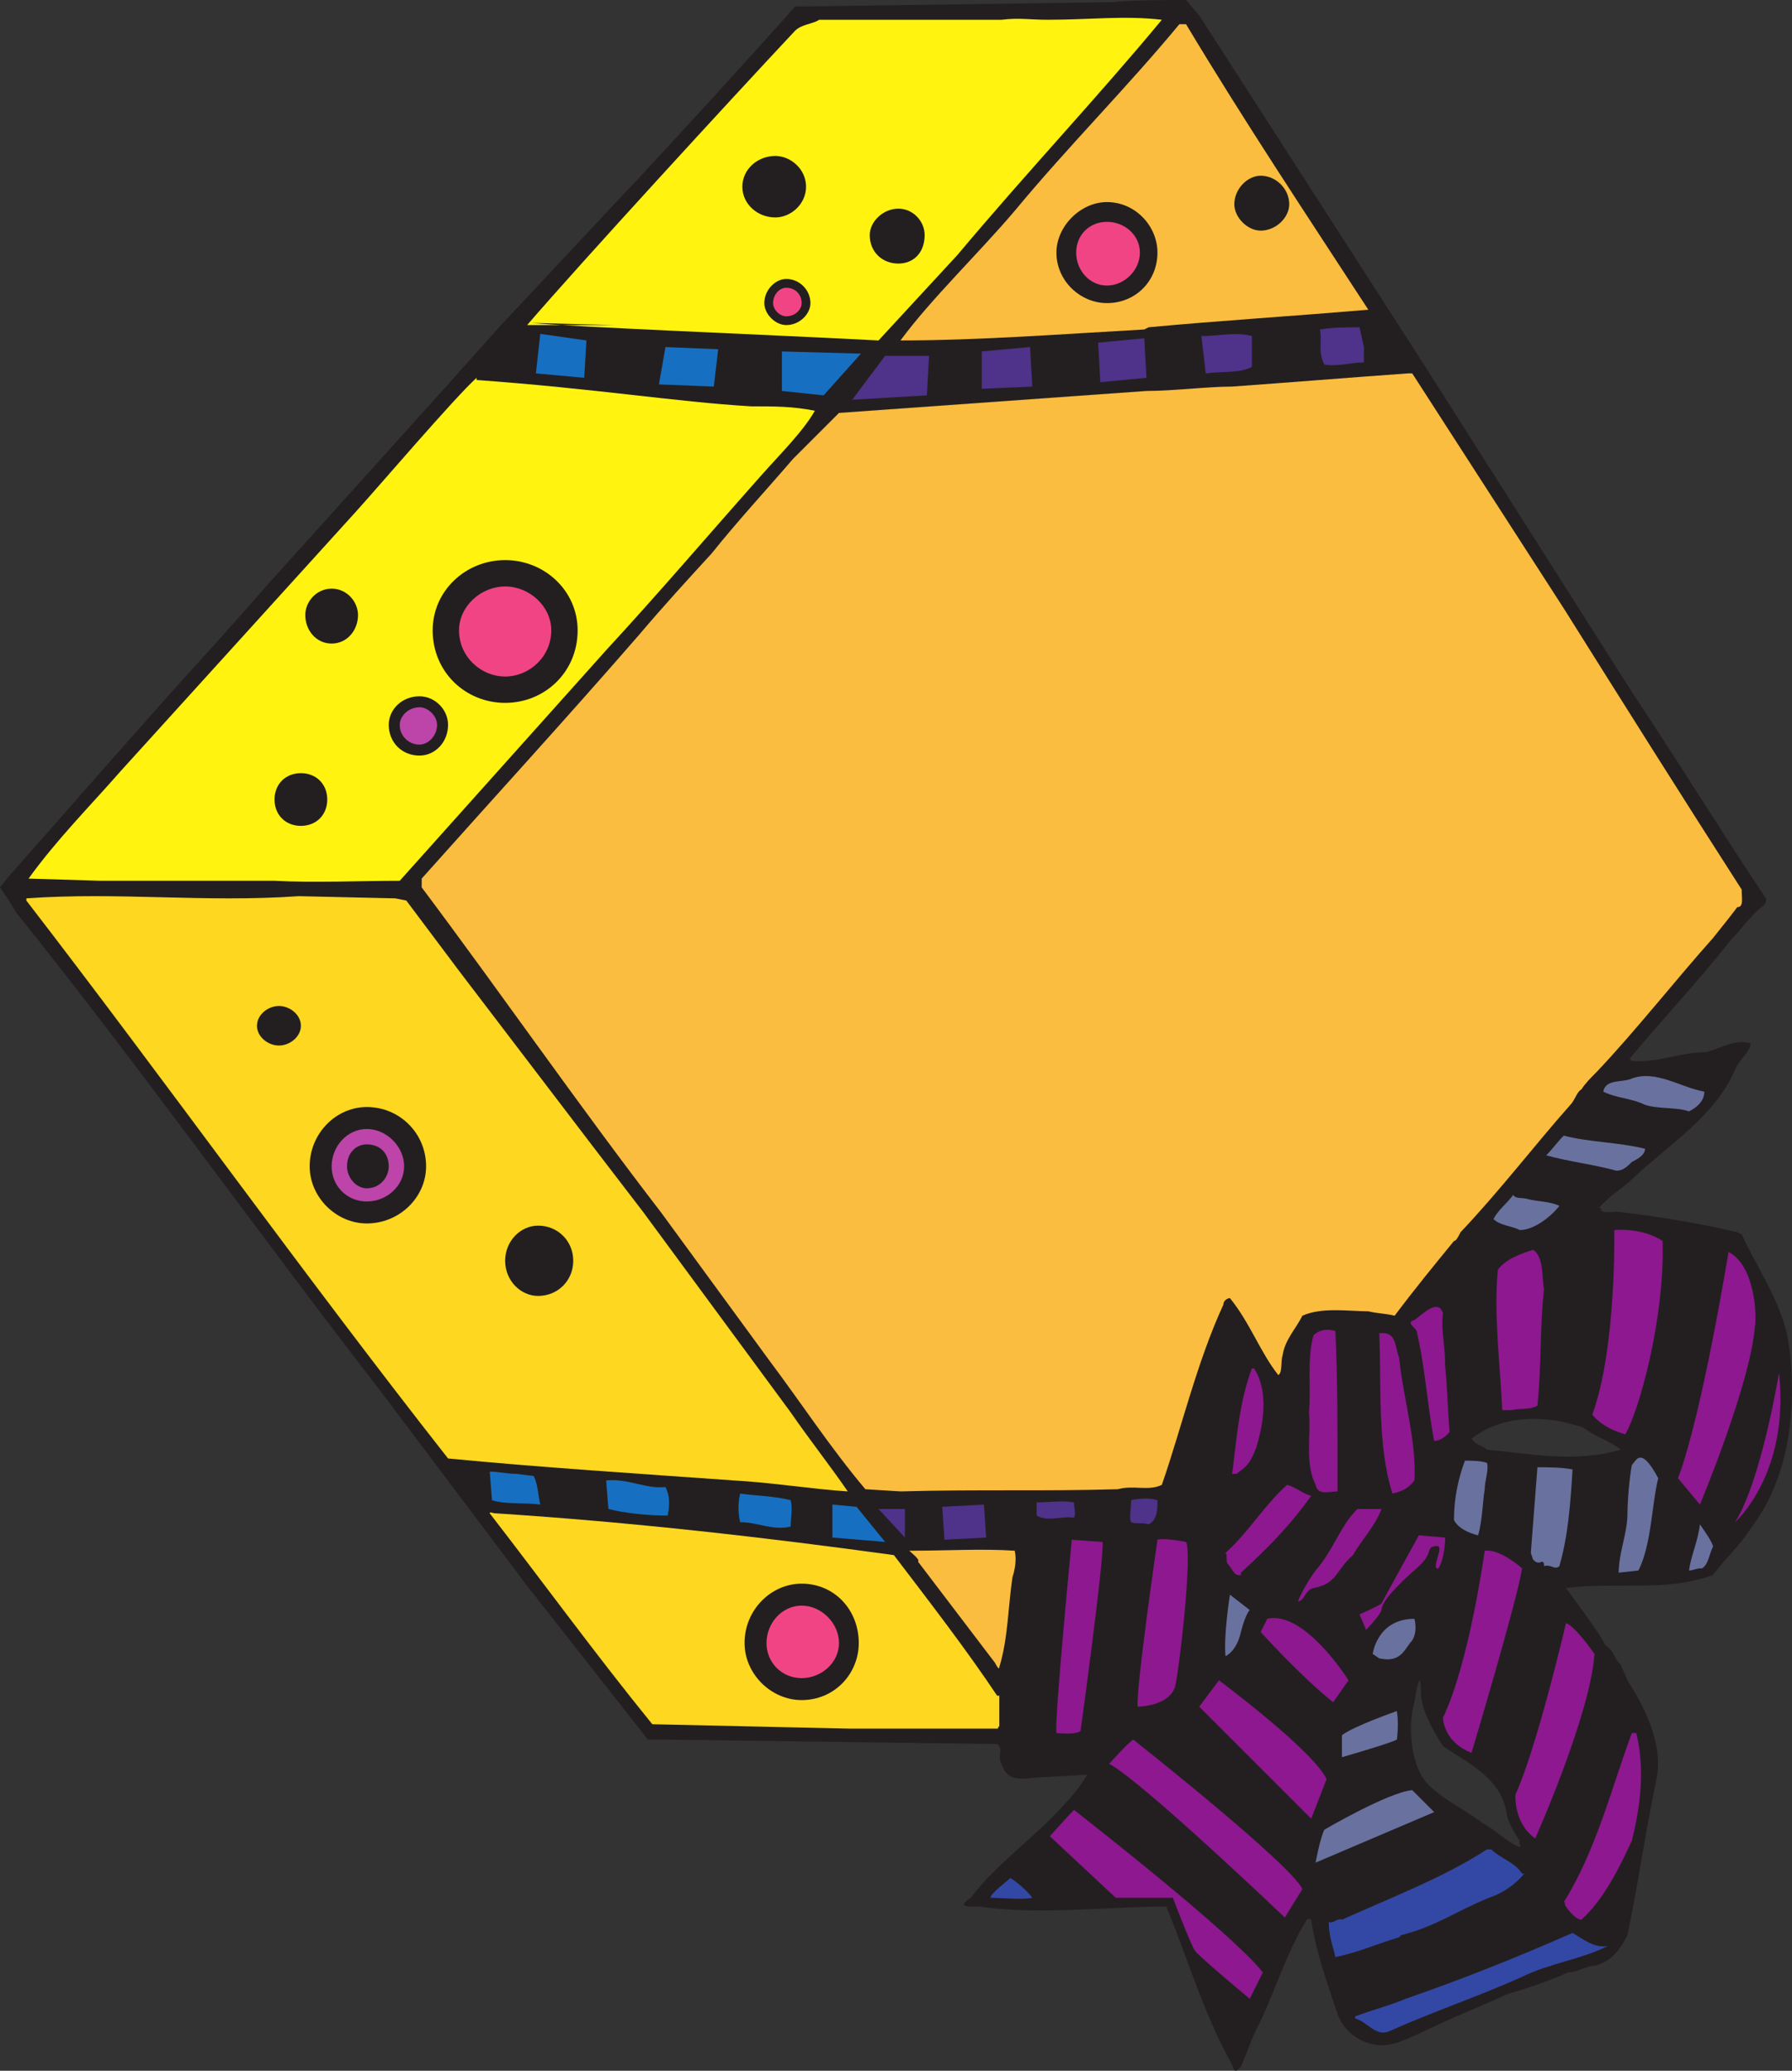 <svg xmlns="http://www.w3.org/2000/svg" width="611.934" height="707.063"><rect width="100%" height="100%" fill="#333333" stroke="none"/><path fill="#231f20" fill-rule="evenodd" d="m153 131.25 18.75-21c3-3 42.75-45.75 45.75-48.75 18.75-20.25 36-39 54-59.25l108-1.5C387 0 397.5 0 405 0l4.5 5.25 77.25 120 70.5 111c15 22.5 30.75 48 45.75 70.5 0 0 .75 1.5-1.5 3-3.75 3-6.75 7.5-10.5 11.25-10.5 13.5-24 27.75-34.5 40.5l.75.75c9 .75 16.5-3 25.5-3 5.25-1.5 9.75-4.5 15-3 0 3-3.75 5.25-5.25 9C585.75 381 570 390.75 558 402c-3.75 3.75-8.25 6-12 10.5h1.5c-.75 0-.75 0-.75.75 1.5 1.5 4.5 0 7.5.75 12.75 1.5 26.25 3.75 39 6.75l1.5.75c6 12.75 12.75 21.75 15.75 35.25l.75 5.25c2.25 21-.75 43.5-13.5 60-3.75 6-9 10.5-12.75 15.75-15.75 6-33 2.25-50.25 4.5 0 0 11.25 15 13.5 19.5 3.75 3 2.25 3.75 5.25 6.75l2.25 5.25c5.25 8.25 12.75 21.75 9.75 34.5-3.75 18-6 34.5-9.75 52.5-2.25 4.5-5.25 9-11.25 10.5-3 0-6 2.25-9 2.25-6.75 3-13.5 5.25-21 7.5-9.75 4.5-19.5 8.25-28.5 12.75-5.25 2.25-10.5 5.25-15.75 4.5-6-.75-11.25-4.5-13.5-10.5-3.75-11.25-7.5-21.75-9-32.25-.75-.75-1.5 0-1.5 0-7.5 12-11.25 26.25-18 39l-4.5 11.25c-1.5 1.5-2.25 2.25-3-.75-9.75-17.25-15-36-22.5-54-20.25 0-43.5 3-63.75 0h-3c-5.25 0 0-3 0-3 9-12 22.5-21 32.25-32.25 4.5-4.5 7.5-9.75 7.5-9.75l-13.5.75c-6.75 0-13.5 3-15.75-4.5-1.5-2.25.75-5.25-1.5-6.75l-114-1.5h-5.25L180 541.5l-50.25-66.75C88.5 421.5 48 364.5 5.25 311.25c-1.5-3-3.75-6-5.25-8.25l3-3.75c23.25-26.25 47.25-54 71.25-80.25 6-6.75 12-13.5 17.25-19.5l61.5-68.25m349.5 360c1.5 2.25 3.75 2.25 5.25 3.75 15.75 1.5 30 4.5 45.75 0-3.75-3-9-4.5-12.75-7.5C528 483 513 483 502.5 491.25m-19.5 90c-2.25 7.5-1.5 20.25 3.75 27 5.25 6 12.75 9 19.5 14.25 4.5 2.25 7.5 6 12.75 8.25.75 0-.75-1.5 0-2.25-2.25-3-3.75-6-4.5-9-1.5-12-12.75-17.25-21.75-23.25-3.75-6-6.75-11.25-7.5-17.25 0-12.75-2.25 2.25-2.25 2.25"/><path fill="#fff30f" fill-rule="evenodd" d="M180 111c18.75-21.75 69-76.5 91.5-100.5 2.25-2.25 6-2.25 8.25-3.75H342c6-.75 9.75 0 15.75 0 14.25 0 26.25-1.5 39 0C375 33 350.25 59.25 327 87l-27 29.25c-43.5-2.25-102.75-4.5-118.5-6l28.5.75h-30"/><path fill="#fbbd3f" fill-rule="evenodd" d="M405 8.25c20.25 33.75 41.25 65.25 62.25 97.5-26.25 2.25-51 3.75-75 6l-1.5.75c-27 1.5-56.25 3.75-83.25 3.75C318 102 333.75 87 346.5 72c18-21.75 38.25-42 56.25-63.75H405"/><path fill="#4f328a" fill-rule="evenodd" d="M465.75 118.5v5.25c-4.5 0-9 1.5-13.5.75-2.25-4.5-.75-7.5-1.5-12 4.5-.75 9-.75 13.5-.75l1.5 6.75m-38.25-3.75v10.5c-3.75 2.25-10.5 1.5-15.75 2.25l-1.5-12.75c6 0 12-1.5 17.25 0"/><path fill="#fbbd3f" fill-rule="evenodd" d="M307.5 509.25c27-.75 48.75 0 74.25-.75 5.25-1.5 10.5.75 15-1.5 6.75-19.5 12-42 21-61.5 0-1.5 1.5-2.25 2.25-2.25 6.75 8.25 10.5 18.75 16.5 26.25 1.5-.75.75-4.5 1.5-6.75.75-5.25 4.5-9 6.75-13.5 6.75-3 15.75-1.5 22.5-1.5 3 .75 6 .75 9 1.5 6.75-9 13.5-17.25 20.25-25.5.75 0 1.5-1.5 2.25-3 13.5-14.25 25.5-30 37.5-43.5 1.5-1.5 2.25-4.5 3.75-5.25 1.5-2.25 3-3.75 5.25-6 13.5-14.25 27-31.5 39.75-45.75 3-3.75 6-7.5 8.25-10.5 2.25 0 1.5-3 1.5-6-20.25-31.5-40.5-63.75-60.75-96l-51.75-80.25h-1.5c-21 1.5-39 3-60 4.5-8.25 0-20.25 1.5-29.25 1.5l-105 7.5-15.75 15.75c-9 10.5-18.75 21-27.75 32.25-8.25 9-16.5 18-24.75 27.75-24.75 28.5-49.5 55.5-74.25 83.25v3c27 36 54 75 81.75 111l36.75 50.25c11.25 15 21 30 33 44.25l12 .75"/><path fill="#fff30f" fill-rule="evenodd" d="M162.75 129c-7.5 6.75-33.75 37.5-41.25 45.75l-80.25 88.5c-10.5 12-21.75 23.25-31.5 36.75l24.75.75h59.25c13.5.75 29.25 0 42.75 0L207 222c18-19.5 35.25-39.75 53.25-60 6-6.75 14.25-15 18-21.75-7.5-1.5-13.5-1.5-21.75-1.5-25.5-1.5-52.5-6-93.75-9V129"/><path fill="#fdd720" fill-rule="evenodd" d="m138.75 307.5 18 24 45.75 60 17.25 22.5L270 482.25c6.75 9.75 12.75 17.25 19.5 27-12-.75-25.5-3-39-3.75-31.5-2.25-66.75-4.5-97.5-7.5-49.5-63-96-128.25-144-190.5v-.75c31.5-2.25 60.75 1.5 93-.75l33 .75 3.75.75"/><path fill="#69719f" fill-rule="evenodd" d="M582 372.75c0 3-2.25 5.25-5.25 6.75-3.75-1.5-10.5-.75-15-2.25-4.5-2.25-9.75-2.25-14.25-4.5.75-4.5 6.75-3 9.75-4.5 8.25-3 16.5 3 24.75 4.5m-20.25 19.5c0 2.25-3 3.75-4.5 4.5-1.5 1.5-3 3-5.25 3-8.25-2.25-15.75-3-24-5.25 2.25-2.25 3.75-4.5 6-6.75 8.25 2.25 18.75 2.25 27.75 4.5M522 409.5c3 .75 7.5.75 10.5 2.25-2.25 3-8.25 8.25-13.5 8.25-3-1.5-6.75-1.5-9-3.75 1.5-3 4.5-5.25 6.75-8.25.75 1.5 3 .75 5.25 1.5"/><path fill="#8d188f" fill-rule="evenodd" d="M527.25 440.25c-1.5 13.5-.75 24.75-2.25 39.75-3 1.5-5.25.75-9 1.5h-3c-.75-15.75-3-33-1.5-48 3-3.75 7.5-5.25 12-6.75 3.75 2.25 3 9.75 3.75 13.5m-34.5 8.25c-.75 5.25.75 10.5.75 18 .75 7.5.75 12.75 1.5 22.5-1.5 1.5-3 3-5.25 3-2.25-11.25-3-24.75-6-37.5-.75-1.5-3.75-3-.75-3.75 3-2.25 8.25-7.5 9.75-2.25m-36.75 6c.75 15 .75 32.25.75 49.5v5.25c-3 0-6.75 1.5-7.5-2.25-3.75-7.5-1.5-16.5-2.25-24.75.75-8.25-.75-18 1.5-26.25 2.25-2.25 5.25-2.25 7.5-1.5m21.75 9c1.5 14.25 6 28.5 5.25 42-2.25 3-4.5 3.75-7.5 4.5-5.25-16.5-3.75-36.75-4.5-54.75 6-.75 5.25 4.5 6.75 8.25m-49.5 3.75c5.25 8.25 3 19.5.75 27-2.25 6-3.75 6.75-6.75 9h-1.5c1.5-11.25 2.25-24 6.75-36h.75"/><path fill="#69719f" fill-rule="evenodd" d="M507.75 499.5c.75 2.25-.75 6-.75 9-.75 4.5-.75 10.5-2.25 15.75-3-.75-6.75-2.25-8.25-5.25 0-7.5 1.5-14.25 3.75-20.25 2.25 0 5.25 0 7.5.75m29.25 2.25c-.75 12-1.5 22.5-4.5 33-1.5 1.5-3-.75-5.25 0 0-.75 0-1.5-.75-1.5-1.5.75-2.25 0-3-.75l-.75-2.25L525 501c3.75 0 8.25 0 12 .75"/><path fill="#176fc1" fill-rule="evenodd" d="M182.25 504c1.5 3 1.5 6.75 2.25 9.75-5.25-.75-12 0-16.5-1.5l-.75-9.75c3 0 6 .75 9 .75l6 .75"/><path fill="#69719f" fill-rule="evenodd" d="M566.25 504.75c-2.25 9-2.25 22.5-6.75 31.5l-6.75.75c0-6.75 3-13.5 3-20.25 0-4.5.75-12.75 1.5-16.5 1.5-1.5 3-6.75 9 4.5"/><path fill="#176fc1" fill-rule="evenodd" d="M227.25 507.75c1.5 3 1.5 6 .75 9.75-6.75 0-14.25-.75-20.25-2.25l-.75-9.75c7.5-.75 13.5 3 20.25 2.25"/><path fill="#8d188f" fill-rule="evenodd" d="M447.75 510.75c-7.5 10.5-15 18-24 26.25v.75c-2.25.75-3-2.25-4.5-3.75-.75-.75 0-3-.75-3.75 8.25-7.5 12.75-15.75 21-23.25 3 .75 5.25 3 8.25 3.75"/><path fill="#176fc1" fill-rule="evenodd" d="M270 512.25c.75 3 0 6 0 9-6 1.5-11.25-1.5-17.25-1.5-.75-3-.75-6.75 0-9.75 5.25.75 11.25.75 17.25 2.25"/><path fill="#4f328a" fill-rule="evenodd" d="M395.25 512.25c0 3 0 6.75-3 8.25-2.25-.75-4.5 0-6-.75-.75-1.5 0-4.5 0-7.5 3-.75 6.75-.75 9 0m-28.5.75c0 2.25.75 3.75 0 5.25-3.75-.75-9 1.5-12.75-.75V513c4.5 0 8.25-.75 12.75 0"/><path fill="#8d188f" fill-rule="evenodd" d="M471.75 515.25c-2.25 6-6.75 10.5-9.75 15.75-6 5.25-5.25 9.75-13.5 11.25-3 .75-3 4.5-5.25 4.5.75-2.25 3.75-7.5 6-10.5 6-6.75 8.25-15 14.25-21h8.25"/><path fill="#fdd720" fill-rule="evenodd" d="M305.25 531c12 15.75 24.75 32.25 35.25 48h.75v10.5c-.75 0 0 .75-.75.75h-50.25l-67.5-1.5c-19.5-24-37.5-48.75-55.5-72 0-.75.75 0 2.25 0 46.5 3 92.25 8.25 135.75 14.25"/><path fill="#69719f" fill-rule="evenodd" d="M585 528c-1.5 3-1.5 6-3.75 7.5-2.25 0-3 .75-4.5.75.75-5.25 3-9.75 3.75-15.75 1.5 2.25 3.75 5.25 4.5 7.5"/><path fill="#fbbd3f" fill-rule="evenodd" d="M341.25 569.25c3-9.75 3-21 4.5-30.75.75-2.25 1.5-6 .75-9-11.25-.75-22.5 0-36 0 .75.75 3.75 3 3 3.75l26.25 34.5s1.5 3 1.5 1.5"/><path fill="#8d188f" fill-rule="evenodd" d="M558.75 591.75c3 12 1.5 24.75-1.5 36.75-4.5 9.75-9.75 20.25-17.25 27-1.5 0-3.75-2.25-5.25-4.5-.75-.75 0-1.5-.75-1.5 11.25-18 16.5-39.75 23.25-57.75h1.5"/><path fill="#3348a5" fill-rule="evenodd" d="M509.25 631.5c3 3 8.25 4.5 10.5 8.25h.75c-3 3.75-7.5 6.75-12 8.25-11.25 4.5-18 9.75-30 12.75l-.75.75c-7.5 2.25-14.25 5.25-21.75 6.75-.75-3.75-2.25-6.75-2.25-12 1.5.75 3-1.5 4.5-.75 16.5-7.5 34.5-14.25 49.5-24h1.5M352.5 648c-3 .75-11.25 0-14.25 0 0-1.5 5.25-5.25 6.75-6.75 1.5.75 6 4.5 7.5 6.75M549 664.5c-9 4.5-20.25 6-29.25 10.5-15 6.75-30.75 12-45.75 18.75-4.5 1.5-7.5-3.75-11.25-4.5v-.75c6-2.25 12-3.75 17.25-6 19.5-6.75 38.25-14.25 57-22.5 3.75 2.25 7.5 5.25 12 4.5"/><path fill="#231f20" fill-rule="evenodd" d="M113.25 219.75c5.25 0 9-4.5 9-9.75 0-4.5-3.75-9-9-9s-9 4.5-9 9c0 5.25 3.75 9.75 9 9.75M172.5 240c13.5 0 24.75-10.5 24.75-24.75 0-13.5-11.25-24-24.75-24s-24.75 10.5-24.75 24C147.75 229.5 159 240 172.5 240"/><path fill="#f14485" fill-rule="evenodd" d="M172.5 231c8.25 0 15.75-6.75 15.75-15.75 0-8.25-7.5-15-15.75-15s-15.75 6.75-15.75 15c0 9 7.5 15.75 15.75 15.75"/><path fill="#231f20" fill-rule="evenodd" d="M143.25 258c5.25 0 9.75-4.5 9.75-10.5 0-5.25-4.5-9.75-9.75-9.75-6 0-10.5 4.5-10.5 9.75 0 6 4.5 10.5 10.5 10.5"/><path fill="#bd44a9" fill-rule="evenodd" d="M143.25 254.25c3 0 6-3 6-6.75 0-3-3-6-6-6-3.75 0-6.75 3-6.75 6 0 3.75 3 6.75 6.75 6.75"/><path fill="#231f20" fill-rule="evenodd" d="M102.75 282c5.25 0 9-3.75 9-9s-3.75-9-9-9-9 3.75-9 9 3.75 9 9 9m-7.5 75c3.75 0 7.5-3 7.5-6.75s-3.75-6.75-7.5-6.75-7.5 3-7.5 6.75 3.75 6.75 7.5 6.75m30 60.75c11.25 0 20.25-9 20.25-19.5 0-11.25-9-20.25-20.25-20.25-10.5 0-19.5 9-19.5 20.25 0 10.5 9 19.5 19.5 19.5"/><path fill="#bd44a9" fill-rule="evenodd" d="M125.25 410.25c6.75 0 12.75-5.25 12.75-12s-6-12.75-12.75-12.75-12 6-12 12.75 5.25 12 12 12"/><path fill="#231f20" fill-rule="evenodd" d="M125.25 405.75c4.5 0 7.5-3.75 7.5-7.5 0-4.5-3-7.5-7.5-7.5-3.75 0-6.75 3-6.75 7.5 0 3.75 3 7.5 6.75 7.5m58.5 36.75c6.75 0 12-5.25 12-12s-5.25-12-12-12c-6 0-11.25 5.25-11.25 12s5.25 12 11.25 12m90 138c11.25 0 19.5-9 19.5-19.5 0-11.25-8.25-20.25-19.5-20.25-10.5 0-19.5 9-19.5 20.25 0 10.5 9 19.5 19.5 19.5"/><path fill="#f14485" fill-rule="evenodd" d="M273.75 573c6.75 0 12.75-5.25 12.75-12s-6-12.75-12.75-12.75-12 6-12 12.75 5.25 12 12 12"/><path fill="#231f20" fill-rule="evenodd" d="M378 103.5c9.75 0 17.25-7.5 17.25-17.25 0-9-7.5-17.25-17.25-17.25-9 0-17.25 8.25-17.25 17.25 0 9.75 8.25 17.25 17.25 17.25"/><path fill="#f14485" fill-rule="evenodd" d="M378 97.5c6 0 11.25-5.25 11.25-11.25S384 75.75 378 75.75s-10.5 4.5-10.5 10.5S372 97.5 378 97.5"/><path fill="#231f20" fill-rule="evenodd" d="M430.5 78.75c5.25 0 9.75-4.5 9.75-9 0-5.25-4.5-9.75-9.75-9.75-4.5 0-9 4.5-9 9.75 0 4.5 4.5 9 9 9M306.75 90c5.25 0 9-3.75 9-9.75 0-4.5-3.75-9-9-9s-9.75 4.5-9.75 9c0 6 4.5 9.75 9.75 9.75m-38.25 21c4.5 0 8.25-3.75 8.25-7.5 0-4.5-3.75-8.25-8.25-8.25-3.75 0-7.5 3.75-7.5 8.25 0 3.75 3.75 7.5 7.5 7.5"/><path fill="#f14485" fill-rule="evenodd" d="M268.5 108c3 0 5.25-2.25 5.25-4.5 0-3-2.25-5.25-5.25-5.25-2.25 0-4.5 2.25-4.5 5.25 0 2.25 2.25 4.5 4.5 4.5"/><path fill="#231f20" fill-rule="evenodd" d="M264.75 74.25c5.25 0 10.5-4.5 10.5-10.5s-5.25-10.5-10.5-10.5c-6 0-11.25 4.5-11.25 10.5s5.25 10.5 11.25 10.5"/><path fill="#8d188f" fill-rule="evenodd" d="M607.5 468.75s-6 36.75-15 51c0 0 18.75-16.5 15-51m-17.25-41.25s-9 55.5-17.25 77.25l7.5 9s17.25-41.25 18.75-60.75c.75-3.75 0-21-9-25.5m-39-7.5s.75 40.5-7.5 63c0 0 3 4.5 11.25 6.75 4.5-7.5 13.5-39 12.75-66 0 0-6-4.5-16.5-3.75M387 594s53.25 42 57.75 51l-6 9.75s-48.75-46.5-60-52.5c0 0 6.75-7.5 8.25-8.25m-20.25 24s54 42 64.5 55.5l-4.5 9s-18-15-18.75-16.5c-1.5-2.25-7.5-18-7.5-18H381l-22.5-21s6-6.75 8.25-9"/><path fill="#69719f" fill-rule="evenodd" d="M452.25 624.75s21.75-12.75 30-13.5l7.5 7.5-40.5 17.25s1.5-8.25 3-11.25"/><path fill="#8d188f" fill-rule="evenodd" d="M416.25 573.75s32.25 24 36.75 33.75l-5.25 13.5-38.25-38.25 6.75-9m-50.25-48s-6 61.5-5.25 66c0 0 6.75.75 8.25-.75 0 0 8.25-60 7.5-64.5l-10.5-.75m29.25 0s-7.5 51.75-6.75 57c0 0 10.5 0 12.75-6.75 1.5-6 6-45.75 3.75-49.5 0 0-7.5-1.5-9.75-.75M507 529.5s-5.25 38.25-14.25 57c0 0 0 8.25 9.75 12 0 0 15.75-52.5 17.25-63 0 0-7.5-6.75-12.75-6m27.75 24.75s-9.75 42-17.25 58.5c0 0-.75 9.75 6.75 15 0 0 18.75-42 20.25-63 0 0-6.75-9.75-9.75-10.5"/><path fill="#69719f" fill-rule="evenodd" d="M477 584.25s-15 5.25-18.75 8.25v7.5s15.75-4.5 18.75-6c0 0 .75-5.25 0-9.75"/><path fill="#8d188f" fill-rule="evenodd" d="M430.5 557.25s13.5 15 24.75 24l5.25-7.5s-15-24-27.75-21l-2.25 4.5m33.75-6s6.75-3 7.5-3.75c.75-1.5 12.75-23.25 12.75-23.25l9 .75s0 6.75-2.25 10.5c0 0-1.5.75-.75-2.25s2.25-6-.75-5.25 0 2.25-6 7.5-12 11.25-12 14.25c-.75 2.25-5.25 6.75-5.25 6.75l-2.25-5.25"/><path fill="#69719f" fill-rule="evenodd" d="M468.75 564.75s1.5-12 14.25-12c0 0 1.5 5.25-1.5 8.25-2.25 3-3.75 6.75-10.5 5.25l-2.25-1.5"/><path fill="#4f328a" fill-rule="evenodd" d="m302.25 121.5-11.25 15 25.5-1.5.75-13.5h-15m33-1.5 16.5-1.5.75 13.5-17.25.75V120m39.75-3 15.75-1.5.75 13.5-15.75 1.5L375 117"/><path fill="#176fc1" fill-rule="evenodd" d="M267 120v13.5l14.25 1.5L294 120.75l-27-.75m-39.75-1.5L225 131.25l18.75.75 1.5-12.75-18-.75"/><path fill="#4f328a" fill-rule="evenodd" d="m300 515.25 9 9.75v-9.75zm0 0"/><path fill="#176fc1" fill-rule="evenodd" d="m292.5 514.5 9.75 12-18-1.5v-11.25l8.25.75"/><path fill="#4f328a" fill-rule="evenodd" d="m321.75 514.5 14.25-.75.75 11.25-14.25.75-.75-11.25"/><path fill="#69719f" fill-rule="evenodd" d="M420 544.5s-2.25 14.25-1.5 21c0 0 3.75-1.5 5.25-8.25 1.5-6 3-7.5 3-7.5L420 544.5"/><path fill="#176fc1" fill-rule="evenodd" d="m184.5 114 15.75 2.25-.75 12.75-16.5-1.5 1.5-13.5"/></svg>
